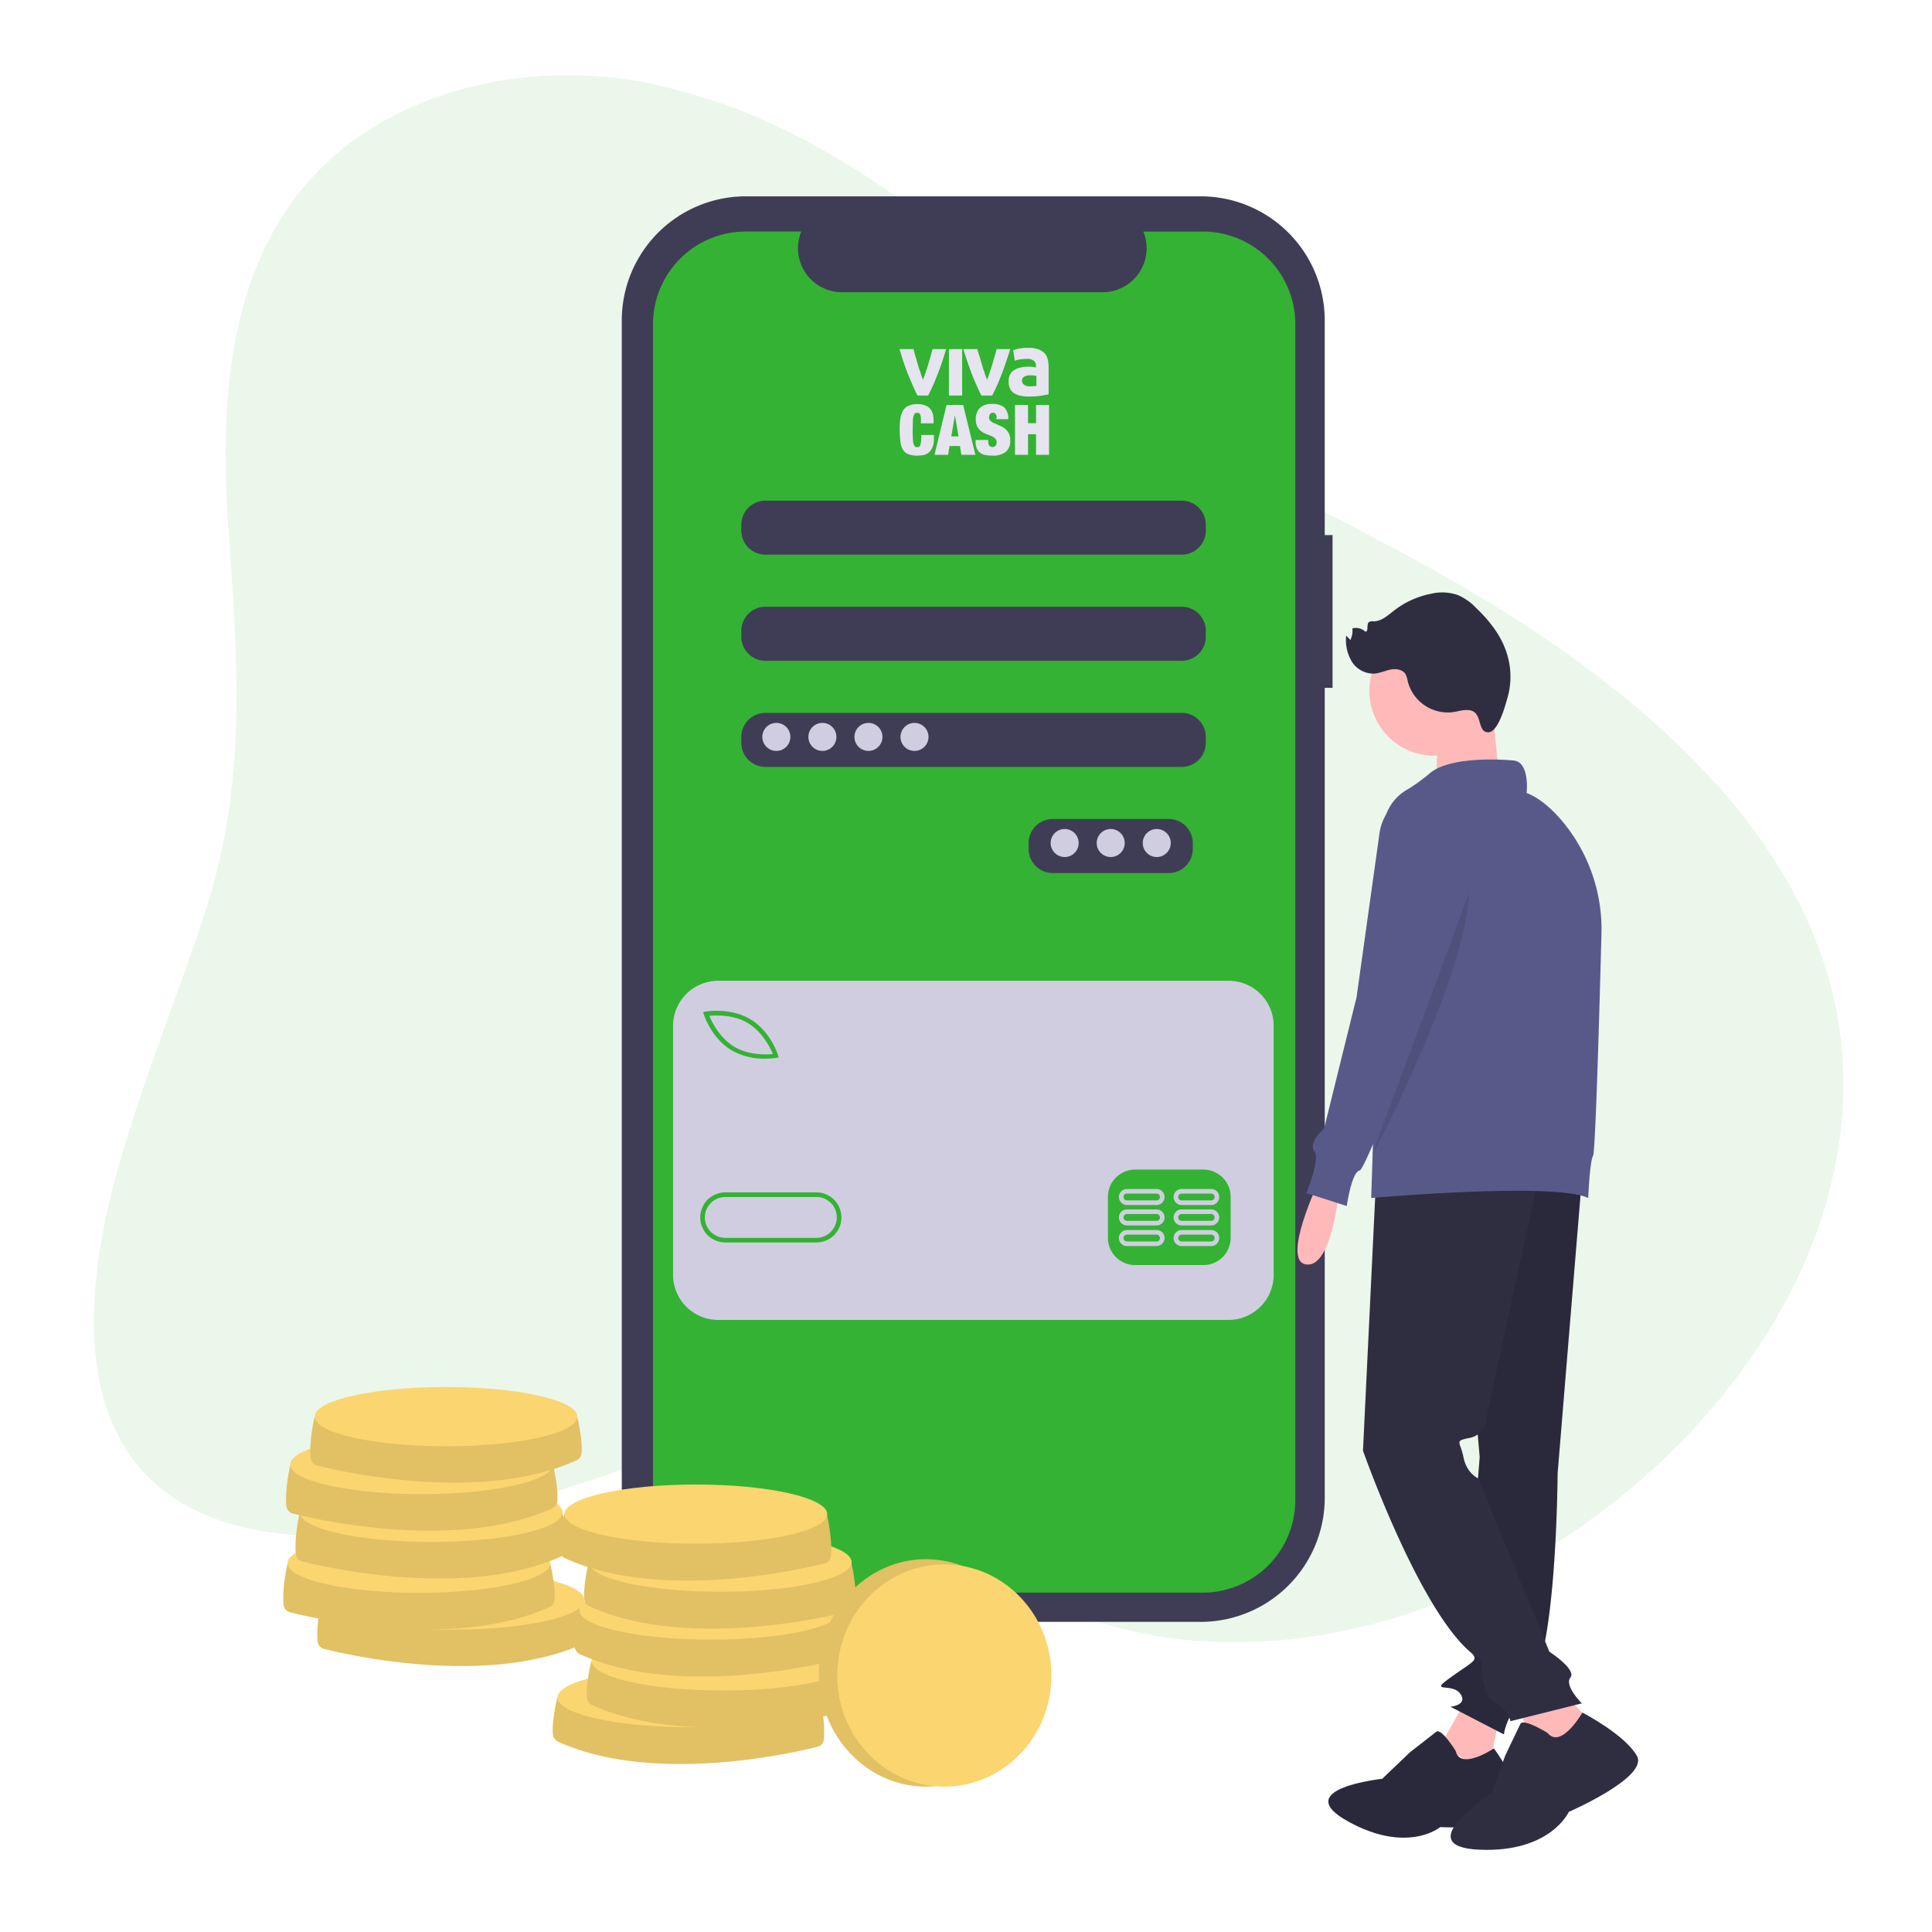 <svg xmlns="http://www.w3.org/2000/svg" width="588" height="588" viewBox="0 0 588 588"><defs><style>.a,.j{fill:none;}.b,.d{fill:#34b233;}.b,.i{opacity:0.1;}.c{fill:#3f3d56;}.e{fill:#d0cde1;}.f{fill:#e5e4ef;}.g{fill:#ffb9b9;}.h{fill:#2f2e41;}.j{stroke:#3f3d56;stroke-miterlimit:10;}.k{fill:#575a89;}.l{fill:#fbd56f;}</style></defs><g transform="translate(0.094 0.094)"><rect class="a" width="588" height="588" transform="translate(-0.094 -0.094)"/><path class="b" d="M238.049,46.051c48.87,17.367,86.468,55.573,126.137,88.235C390.327,155.674,420,169.2,449.5,185.228c75.012,40.949,148.134,102.981,125.527,191.4C556.438,450.3,469.6,521.165,381.065,513.792c-30.651-2.559-55.451-15.295-76.657-32.844-12.8-10.542-24.435-26.385-43.021-29.737-19.56-3.717-42.106,6.825-60.692,12.918-27.6,9.018-56.548,18.646-85.736,17.915-66.724-1.462-77.266-49.419-62.215-107,7.312-27.848,18.585-54.842,27.6-82.141,12.8-38.938,10.359-74.768,7.5-114.8-2.62-35.647-1.523-74.585,20.109-103.347,24.679-32.722,70.32-42.9,109.257-34.611C224.522,41.846,231.468,43.857,238.049,46.051Z" transform="translate(-18.255 -14.608)"/><g transform="translate(189.144 59.656)"><path class="c" d="M526.721,201h-2.377V135.68a37.774,37.774,0,0,0-37.78-37.78H348.18a37.774,37.774,0,0,0-37.78,37.78h0v358.3a37.773,37.773,0,0,0,37.78,37.78H486.565a37.774,37.774,0,0,0,37.78-37.78h0V247.5h2.377Z" transform="translate(-310.4 -97.9)"/><path class="d" d="M493.268,115.5H475.231a13.392,13.392,0,0,1-7.373,17.488,13.109,13.109,0,0,1-5.058.975H383.523a13.406,13.406,0,0,1-13.406-13.406,14.348,14.348,0,0,1,.975-5.058H354.213A28.19,28.19,0,0,0,326,143.713V501.527a28.19,28.19,0,0,0,28.213,28.213H493.268a28.19,28.19,0,0,0,28.213-28.213h0V143.713A28.152,28.152,0,0,0,493.268,115.5Zm-2.986,187.925a7.334,7.334,0,0,1-7.312,7.312H447.627a7.334,7.334,0,0,1-7.312-7.312V301.6a7.334,7.334,0,0,1,7.312-7.312H482.97a7.334,7.334,0,0,1,7.312,7.312Zm3.961-32.3a7.334,7.334,0,0,1-7.312,7.312H360.185a7.334,7.334,0,0,1-7.312-7.312V269.3a7.334,7.334,0,0,1,7.312-7.312H486.931a7.334,7.334,0,0,1,7.312,7.312Zm0-32.3a7.334,7.334,0,0,1-7.312,7.312H360.185a7.334,7.334,0,0,1-7.312-7.312v-1.828a7.334,7.334,0,0,1,7.312-7.312H486.931a7.334,7.334,0,0,1,7.312,7.312Zm0-32.3a7.334,7.334,0,0,1-7.312,7.312H360.185a7.334,7.334,0,0,1-7.312-7.312V204.71a7.334,7.334,0,0,1,7.312-7.312H486.931a7.334,7.334,0,0,1,7.312,7.312Z" transform="translate(-316.494 -104.775)"/><circle class="e" cx="4.265" cy="4.265" r="4.265" transform="translate(42.777 160.261)"/><circle class="e" cx="4.265" cy="4.265" r="4.265" transform="translate(56.792 160.261)"/><circle class="e" cx="4.265" cy="4.265" r="4.265" transform="translate(70.807 160.261)"/><circle class="e" cx="4.265" cy="4.265" r="4.265" transform="translate(84.822 160.261)"/><circle class="e" cx="4.265" cy="4.265" r="4.265" transform="translate(130.524 192.556)"/><circle class="e" cx="4.265" cy="4.265" r="4.265" transform="translate(144.539 192.556)"/><circle class="e" cx="4.265" cy="4.265" r="4.265" transform="translate(158.554 192.556)"/><path class="e" d="M365.921,509.389c-4.448-2.681-9.75-2.437-11.821-2.255.792,1.889,3.108,6.7,7.556,9.384s9.75,2.438,11.822,2.255C372.685,516.884,370.309,512.07,365.921,509.389Z" transform="translate(-327.471 -257.725)"/><path class="e" d="M385.841,597.7H358.115a6.215,6.215,0,1,0,0,12.431h27.726a6.242,6.242,0,0,0,6.215-6.215,6.164,6.164,0,0,0-6.215-6.215Z" transform="translate(-326.612 -293.144)"/><path class="e" d="M505.1,489.7H349.771A13.757,13.757,0,0,0,336,503.471h0v75.682a13.757,13.757,0,0,0,13.771,13.771H505.035a13.757,13.757,0,0,0,13.771-13.771h0V503.471A13.705,13.705,0,0,0,505.1,489.7Zm-159.164,9.384c.3-.061,7.556-1.28,13.589,2.316s8.348,10.6,8.409,10.907l.244.731-.792.122a20.672,20.672,0,0,1-3.351.244,19.968,19.968,0,0,1-10.237-2.559c-6.033-3.6-8.348-10.6-8.409-10.908l-.244-.731Zm33.7,70.259H351.9a7.617,7.617,0,0,1,0-15.234H379.63a7.617,7.617,0,0,1,0,15.234Zm126.076-1.4a8.3,8.3,0,0,1-8.287,8.287H476.639a8.3,8.3,0,0,1-8.287-8.287V555.449a8.3,8.3,0,0,1,8.287-8.287h20.779a8.3,8.3,0,0,1,8.287,8.287Z" transform="translate(-320.4 -250.954)"/><path class="e" d="M570.156,614.2h-9.018a2.437,2.437,0,0,0,0,4.875h9.018a2.445,2.445,0,0,0,2.437-2.437A2.406,2.406,0,0,0,570.156,614.2Zm0,3.473h-9.018a1.036,1.036,0,1,1,0-2.072h9.018a1.068,1.068,0,0,1,1.036,1.036A1.027,1.027,0,0,1,570.156,617.673Z" transform="translate(-407.397 -299.59)"/><path class="e" d="M597.456,614.2h-9.018a2.437,2.437,0,0,0,0,4.875h9.018a2.445,2.445,0,0,0,2.437-2.437,2.406,2.406,0,0,0-2.437-2.437Zm0,3.473h-9.018a1.036,1.036,0,1,1,0-2.072h9.018a1.036,1.036,0,1,1,0,2.072Z" transform="translate(-418.062 -299.59)"/><path class="e" d="M570.156,603.9h-9.018a2.437,2.437,0,1,0,0,4.875h9.018a2.437,2.437,0,1,0,0-4.875Zm0,3.473h-9.018a1.036,1.036,0,1,1,0-2.072h9.018a1.068,1.068,0,0,1,1.036,1.036A.992.992,0,0,1,570.156,607.373Z" transform="translate(-407.397 -295.566)"/><path class="e" d="M597.456,603.9h-9.018a2.437,2.437,0,1,0,0,4.875h9.018a2.437,2.437,0,1,0,0-4.875Zm0,3.473h-9.018a1.036,1.036,0,1,1,0-2.072h9.018a1.068,1.068,0,0,1,1.036,1.036,1.027,1.027,0,0,1-1.036,1.036Z" transform="translate(-418.062 -295.566)"/><path class="e" d="M570.156,593.7h-9.018a2.437,2.437,0,0,0,0,4.875h9.018a2.437,2.437,0,0,0,0-4.875Zm0,3.473h-9.018a1.036,1.036,0,1,1,0-2.072h9.018a1.068,1.068,0,0,1,1.036,1.036A1.027,1.027,0,0,1,570.156,597.173Z" transform="translate(-407.397 -291.582)"/><path class="e" d="M597.456,593.7h-9.018a2.437,2.437,0,0,0,0,4.875h9.018a2.437,2.437,0,0,0,0-4.875Zm0,3.473h-9.018a1.036,1.036,0,1,1,0-2.072h9.018a1.036,1.036,0,1,1,0,2.072Z" transform="translate(-418.062 -291.582)"/><g transform="translate(84.518 46.128)"><path class="f" d="M454.584,188.337c-.914-1.767-1.828-3.9-2.8-6.276s-1.828-5-2.681-7.861h4.266c.183.731.366,1.462.609,2.255s.487,1.645.731,2.5.487,1.645.792,2.437a14.277,14.277,0,0,0,.792,2.133c.244-.67.487-1.341.731-2.133s.548-1.584.792-2.437.487-1.645.731-2.5c.244-.792.427-1.584.609-2.255H463.3c-.853,2.864-1.706,5.484-2.681,7.861a63.206,63.206,0,0,1-2.8,6.276Z" transform="translate(-449.1 -173.834)"/><path class="f" d="M477.822,188.337H473.8V174.2h4.022Z" transform="translate(-458.749 -173.834)"/><path class="f" d="M486.484,188.337c-.914-1.767-1.828-3.9-2.8-6.276-.914-2.376-1.828-5-2.681-7.861h4.265a18.555,18.555,0,0,0,.67,2.255c.244.792.487,1.645.731,2.5s.487,1.645.792,2.437a14.277,14.277,0,0,0,.792,2.133c.244-.67.487-1.341.731-2.133s.548-1.584.792-2.437.487-1.645.731-2.5c.244-.792.427-1.584.609-2.255h4.144c-.853,2.864-1.767,5.484-2.681,7.861a63.2,63.2,0,0,1-2.8,6.276Z" transform="translate(-461.562 -173.834)"/><path class="f" d="M509.693,173.6a8.018,8.018,0,0,1,2.925.427,4.518,4.518,0,0,1,1.889,1.158,3.8,3.8,0,0,1,.975,1.828,9.75,9.75,0,0,1,.3,2.376v8.348c-.609.122-1.4.244-2.377.427a21.426,21.426,0,0,1-3.717.244,10.531,10.531,0,0,1-2.5-.244,6.238,6.238,0,0,1-1.95-.792,3.17,3.17,0,0,1-1.219-1.462,4.864,4.864,0,0,1-.427-2.194,4.165,4.165,0,0,1,.487-2.072,3.161,3.161,0,0,1,1.341-1.341,5.092,5.092,0,0,1,1.889-.731,9.138,9.138,0,0,1,2.255-.244,10.327,10.327,0,0,1,1.4.061,9.557,9.557,0,0,1,.975.183v-.366a2.206,2.206,0,0,0-.609-1.645,2.977,2.977,0,0,0-2.133-.609c-.67,0-1.341.061-2.011.122a9.938,9.938,0,0,0-1.706.427L505,174.27c.244-.061.487-.122.853-.244.366-.061.731-.183,1.158-.244l1.28-.183Zm.366,11.7a7.376,7.376,0,0,0,1.158-.061c.366,0,.67-.061.853-.061v-3.047c-.183-.061-.427-.061-.731-.122a4.61,4.61,0,0,0-.914-.061,5.574,5.574,0,0,0-1.036.061,3.492,3.492,0,0,0-.853.244,2.386,2.386,0,0,0-.609.487,1.729,1.729,0,0,0-.244.792,1.455,1.455,0,0,0,.609,1.28A2.65,2.65,0,0,0,510.059,185.3Z" transform="translate(-470.39 -173.6)"/><g transform="translate(0.061 17.062)"><path class="f" d="M455.415,204.808a.906.906,0,0,0-.853-.487.971.971,0,0,0-.731.244,1.846,1.846,0,0,0-.427.853,5.654,5.654,0,0,0-.183,1.584c0,.67-.061,1.523-.061,2.559s0,1.889.061,2.559a5.366,5.366,0,0,0,.183,1.584,1.845,1.845,0,0,0,.427.853.971.971,0,0,0,.731.244,1.03,1.03,0,0,0,.609-.183.877.877,0,0,0,.366-.609c.061-.3.122-.67.183-1.158a15.436,15.436,0,0,0,.061-1.767h3.839v1.1a6.553,6.553,0,0,1-.427,2.62,4.554,4.554,0,0,1-1.1,1.584,3.889,3.889,0,0,1-1.584.792,9.462,9.462,0,0,1-1.889.183,7.2,7.2,0,0,1-2.742-.427,3.014,3.014,0,0,1-1.645-1.341,5.483,5.483,0,0,1-.792-2.437,28.585,28.585,0,0,1-.244-3.6,20.682,20.682,0,0,1,.244-3.656,6,6,0,0,1,.914-2.437,3.388,3.388,0,0,1,1.706-1.341,6.241,6.241,0,0,1,2.559-.427,6.02,6.02,0,0,1,2.255.366,3.868,3.868,0,0,1,1.523.975,4.127,4.127,0,0,1,.853,1.523,7,7,0,0,1,.244,2.011v.975h-3.839V206.7A4.3,4.3,0,0,0,455.415,204.808Z" transform="translate(-449.2 -201.639)"/><path class="f" d="M475.314,202.1l3.717,15.173h-4.265l-.427-2.681H471.17l-.427,2.681H466.6l3.656-15.173Zm-2.5,3.108-1.1,6.459h2.194l-1.1-6.459Z" transform="translate(-455.997 -201.795)"/><path class="f" d="M493.559,205.926a2.334,2.334,0,0,0-.3-1.158.972.972,0,0,0-.853-.487.962.962,0,0,0-.914.427,1.814,1.814,0,0,0-.3.914,1.467,1.467,0,0,0,.487,1.158,3.42,3.42,0,0,0,1.219.731c.487.183.975.427,1.523.67a6.155,6.155,0,0,1,1.523.853,4.6,4.6,0,0,1,1.219,1.4,4.758,4.758,0,0,1,.487,2.255,4.246,4.246,0,0,1-1.4,3.534,6.327,6.327,0,0,1-4.022,1.1,12.283,12.283,0,0,1-2.194-.183,3.46,3.46,0,0,1-1.584-.731,2.889,2.889,0,0,1-.975-1.28,4.941,4.941,0,0,1-.366-2.011v-.548h3.839v.366a2.147,2.147,0,0,0,.366,1.4,1.24,1.24,0,0,0,.914.366,1.136,1.136,0,0,0,.975-.427,1.5,1.5,0,0,0,.3-1.036,1.467,1.467,0,0,0-.487-1.158,3.146,3.146,0,0,0-1.158-.731c-.487-.183-.975-.427-1.523-.609a5.4,5.4,0,0,1-1.523-.853,4.1,4.1,0,0,1-1.158-1.341,4.5,4.5,0,0,1-.487-2.194,4.871,4.871,0,0,1,1.219-3.534A5.145,5.145,0,0,1,492.1,201.6a5.487,5.487,0,0,1,3.778,1.1,4.665,4.665,0,0,1,1.158,3.534h-3.717v-.3Z" transform="translate(-464.005 -201.6)"/><path class="f" d="M510.761,202.1v5.545H513.2V202.1h3.961v15.173H513.2V211h-2.437v6.276H506.8V202.1Z" transform="translate(-471.701 -201.795)"/></g></g></g><g transform="translate(394.785 180.224)"><path class="g" d="M654.532,589.3s-11.821,24.679-3.961,25.654,9.872-22.181,9.872-22.181Z" transform="translate(-647.873 -410.431)"/><path class="g" d="M727.361,848.3,719.5,862.254l14.259,8.958,3.412-16.514Z" transform="translate(-675.854 -511.608)"/><path class="h" d="M702.061,870.559s-4.326-7.069-5.911-5.85-8.044,6.276-8.044,6.276l-8.409,8.043s-28.457,2.986-10.359,12.979,28.03,1.706,28.03,1.706,25.288,1.341,24.923-5.728c-.427-7.068-8.592-18.22-8.592-18.22S703.463,876.653,702.061,870.559Z" transform="translate(-653.906 -517.963)"/><path class="i" d="M702.061,870.559s-4.326-7.069-5.911-5.85-8.044,6.276-8.044,6.276l-8.409,8.043s-28.457,2.986-10.359,12.979,28.03,1.706,28.03,1.706,25.288,1.341,24.923-5.728c-.427-7.068-8.592-18.22-8.592-18.22S703.463,876.653,702.061,870.559Z" transform="translate(-653.906 -517.963)"/><path class="h" d="M762.445,581.439l-7.373,89.514s-.244,53.5-8.165,63.86-8.165,15.539-8.165,15.539l-16.27-8.409s5.423-.487,2.986-3.961-9.872,0-2.986-4.936,8.409-5.119,6.642-7.251a11.626,11.626,0,0,1-2.194-4.631l4.448-55.208L722.959,569.8Z" transform="translate(-675.9 -402.813)"/><path class="i" d="M762.445,581.439l-7.373,89.514s-.244,53.5-8.165,63.86-8.165,15.539-8.165,15.539l-16.27-8.409s5.423-.487,2.986-3.961-9.872,0-2.986-4.936,8.409-5.119,6.642-7.251a11.626,11.626,0,0,1-2.194-4.631l4.448-55.208L722.959,569.8Z" transform="translate(-675.9 -402.813)"/><path class="j" d="M771.3,866.1" transform="translate(-696.089 -518.561)"/><path class="g" d="M756.7,847.011l6.886,18.22,19.743-7.373L771.02,845Z" transform="translate(-690.386 -510.319)"/><path class="h" d="M753.891,861.415s-7.373-4.631-8.287-2.742c-.914,1.828-4.631,9.689-4.631,9.689l-4.144,11.517s-25.349,16.148-3.656,17.062c21.632.914,27.177-11.517,27.177-11.517s24.435-10.6,20.718-17.062c-3.656-6.459-16.574-13.162-16.574-13.162S758.035,866.473,753.891,861.415Z" transform="translate(-677.767 -514.303)"/><path class="h" d="M684.561,587.737,680.6,670.061s19.256,54.72,36.013,63.617c0,0,0,10.846,3.961,12.8a9.914,9.914,0,0,1,4.936,5.911l21.693-5.423s-5.423-5.423-3.473-7.861-6.4-7.861-6.4-7.861l-21.693-52.77s-3.473-1.462-4.448-6.4-2.986-4.936,1.95-5.911a6.113,6.113,0,0,0,4.936-5.911l16.27-74.951Z" transform="translate(-660.658 -408.868)"/><circle class="g" cx="19.743" cy="19.743" r="19.743" transform="translate(21.892 10.199)"/><path class="g" d="M733.888,347s1.462,25.166,3.473,27.6c1.95,2.437-20.718,1.95-20.718,1.95s1.462-21.206,0-23.155C715.12,351.387,733.888,347,733.888,347Z" transform="translate(-674.704 -315.778)"/><path class="k" d="M728.086,379.5s-18.768-1.95-25.654,3.961a48.128,48.128,0,0,1-7.068,5.058,14.519,14.519,0,0,0-7.008,12L684.7,512.647s55.7-4.936,66.054,0c0,0,.487-11.334,1.462-12.8.731-1.1,1.95-44.117,2.559-67.334a51.3,51.3,0,0,0-12.918-35.708c-2.986-3.29-6.337-6.094-9.872-7.434C732.047,389.374,733.022,379.99,728.086,379.5Z" transform="translate(-662.26 -328.354)"/><path class="k" d="M685.327,395.817h0A14.711,14.711,0,0,0,674.6,407.883l-7.008,50.089-9.872,39.913s-4.936,4.448-2.986,6.886-2.437,12.8-2.437,12.8l12.309,3.961s1.462-10.359,3.961-10.847c2.194-.427,26.446-65.2,32.3-80.922.792-2.194,1.28-3.412,1.28-3.412S701.109,393.38,685.327,395.817Z" transform="translate(-649.603 -334.798)"/><path class="i" d="M714.458,445.7,684.6,526.379C684.661,526.379,713.483,471.841,714.458,445.7Z" transform="translate(-662.22 -354.334)"/><path class="h" d="M709.26,331.554c-1.645-.122-3.291.487-4.936.67a12.6,12.6,0,0,1-13.406-9.323,9.61,9.61,0,0,0-.67-2.255c-.914-1.462-2.986-1.767-4.692-1.4s-3.352,1.158-5.058,1.219a7.819,7.819,0,0,1-6.7-3.778,12.884,12.884,0,0,1-1.645-7.8l1.28,1.341a6.421,6.421,0,0,0,.609-3.534,4.138,4.138,0,0,1,3.9.975c1.158.122.3-2.133,1.1-2.864a1.89,1.89,0,0,1,1.4-.244c2.437,0,4.387-1.828,6.276-3.291a26.748,26.748,0,0,1,11.273-5.119,14.507,14.507,0,0,1,8.226.427,16.853,16.853,0,0,1,5.545,3.961c4.083,3.9,7.678,8.47,9.323,13.893a23.251,23.251,0,0,1,.122,13.528c-.67,2.316-2.742,10.176-5.728,10.359C711.7,338.379,714.013,331.8,709.26,331.554Z" transform="translate(-657.327 -295.762)"/></g><g transform="translate(96.477 477.857)"><path class="l" d="M163.429,800.462l-3.778-2.133s-1.767,7.434-1.219,12.675a2.6,2.6,0,0,0,1.95,2.255c8.714,2.194,50.333,11.4,78.972-1.584a2.589,2.589,0,0,0,1.523-2.133c.366-3.23-.914-9.932-1.4-11.273C238.5,795.526,163.429,800.462,163.429,800.462Z" transform="translate(-158.327 -789.372)"/><path class="i" d="M163.429,800.462l-3.778-2.133s-1.767,7.434-1.219,12.675a2.6,2.6,0,0,0,1.95,2.255c8.714,2.194,50.333,11.4,78.972-1.584a2.589,2.589,0,0,0,1.523-2.133c.366-3.23-.914-9.932-1.4-11.273C238.5,795.526,163.429,800.462,163.429,800.462Z" transform="translate(-158.327 -789.372)"/><ellipse class="l" cx="39.974" cy="9.018" rx="39.974" ry="9.018" transform="translate(1.324)"/></g><g transform="translate(86.118 466.644)"><path class="l" d="M146.429,782.162l-3.778-2.133s-1.767,7.434-1.219,12.675a2.6,2.6,0,0,0,1.95,2.255c8.714,2.194,50.333,11.395,78.972-1.584a2.589,2.589,0,0,0,1.523-2.133c.366-3.23-.914-9.932-1.4-11.273C221.5,777.226,146.429,782.162,146.429,782.162Z" transform="translate(-141.327 -771.011)"/><path class="i" d="M146.429,782.162l-3.778-2.133s-1.767,7.434-1.219,12.675a2.6,2.6,0,0,0,1.95,2.255c8.714,2.194,50.333,11.395,78.972-1.584a2.589,2.589,0,0,0,1.523-2.133c.366-3.23-.914-9.932-1.4-11.273C221.5,777.226,146.429,782.162,146.429,782.162Z" transform="translate(-141.327 -771.011)"/><ellipse class="l" cx="39.974" cy="9.018" rx="39.974" ry="9.018" transform="translate(1.324)"/></g><g transform="translate(89.835 451.167)"><path class="l" d="M152.529,756.762l-3.778-2.133s-1.767,7.434-1.219,12.675a2.6,2.6,0,0,0,1.95,2.255c8.714,2.194,50.333,11.395,78.972-1.584a2.589,2.589,0,0,0,1.523-2.133c.366-3.23-.914-9.932-1.4-11.273C227.6,751.826,152.529,756.762,152.529,756.762Z" transform="translate(-147.427 -745.611)"/><path class="i" d="M152.529,756.762l-3.778-2.133s-1.767,7.434-1.219,12.675a2.6,2.6,0,0,0,1.95,2.255c8.714,2.194,50.333,11.395,78.972-1.584a2.589,2.589,0,0,0,1.523-2.133c.366-3.23-.914-9.932-1.4-11.273C227.6,751.826,152.529,756.762,152.529,756.762Z" transform="translate(-147.427 -745.611)"/><ellipse class="l" cx="39.974" cy="9.018" rx="39.974" ry="9.018" transform="translate(1.324)"/></g><g transform="translate(86.971 436.603)"><path class="l" d="M147.829,732.862l-3.778-2.133s-1.767,7.434-1.219,12.675a2.6,2.6,0,0,0,1.95,2.255c8.714,2.194,50.333,11.395,78.973-1.584a2.59,2.59,0,0,0,1.523-2.133c.366-3.23-.914-9.932-1.4-11.273C222.841,727.926,147.829,732.862,147.829,732.862Z" transform="translate(-142.727 -721.711)"/><path class="i" d="M147.829,732.862l-3.778-2.133s-1.767,7.434-1.219,12.675a2.6,2.6,0,0,0,1.95,2.255c8.714,2.194,50.333,11.395,78.973-1.584a2.59,2.59,0,0,0,1.523-2.133c.366-3.23-.914-9.932-1.4-11.273C222.841,727.926,147.829,732.862,147.829,732.862Z" transform="translate(-142.727 -721.711)"/><ellipse class="l" cx="39.974" cy="9.018" rx="39.974" ry="9.018" transform="translate(1.263)"/></g><g transform="translate(94.345 422.04)"><path class="l" d="M159.929,708.862l-3.778-2.133s-1.767,7.434-1.219,12.675a2.6,2.6,0,0,0,1.95,2.255c8.714,2.194,50.333,11.395,78.972-1.584a2.589,2.589,0,0,0,1.523-2.133c.366-3.23-.914-9.932-1.4-11.273C235,703.926,159.929,708.862,159.929,708.862Z" transform="translate(-154.827 -697.772)"/><path class="i" d="M159.929,708.862l-3.778-2.133s-1.767,7.434-1.219,12.675a2.6,2.6,0,0,0,1.95,2.255c8.714,2.194,50.333,11.395,78.972-1.584a2.589,2.589,0,0,0,1.523-2.133c.366-3.23-.914-9.932-1.4-11.273C235,703.926,159.929,708.862,159.929,708.862Z" transform="translate(-154.827 -697.772)"/><ellipse class="l" cx="39.974" cy="9.018" rx="39.974" ry="9.018" transform="translate(1.324)"/></g><g transform="translate(168.117 507.532)"><path class="l" d="M277.36,847.148c-.487,1.28-1.767,7.983-1.4,11.273a2.771,2.771,0,0,0,1.523,2.133c28.64,13.04,70.259,3.778,78.973,1.584a2.459,2.459,0,0,0,1.95-2.255c.609-5.3-1.219-12.675-1.219-12.675l-3.778,2.133C353.469,849.281,278.457,844.345,277.36,847.148Z" transform="translate(-275.894 -838.13)"/><path class="i" d="M277.36,847.148c-.487,1.28-1.767,7.983-1.4,11.273a2.771,2.771,0,0,0,1.523,2.133c28.64,13.04,70.259,3.778,78.973,1.584a2.459,2.459,0,0,0,1.95-2.255c.609-5.3-1.219-12.675-1.219-12.675l-3.778,2.133C353.469,849.281,278.457,844.345,277.36,847.148Z" transform="translate(-275.894 -838.13)"/><ellipse class="l" cx="39.974" cy="9.018" rx="39.974" ry="9.018" transform="translate(1.466)"/></g><g transform="translate(178.476 496.381)"><path class="l" d="M294.36,828.848c-.487,1.28-1.767,7.983-1.4,11.273a2.772,2.772,0,0,0,1.523,2.133c28.64,13.04,70.259,3.778,78.973,1.584a2.459,2.459,0,0,0,1.95-2.255c.609-5.3-1.219-12.675-1.219-12.675l-3.778,2.133C370.469,830.981,295.457,826.045,294.36,828.848Z" transform="translate(-292.894 -819.83)"/><path class="i" d="M294.36,828.848c-.487,1.28-1.767,7.983-1.4,11.273a2.772,2.772,0,0,0,1.523,2.133c28.64,13.04,70.259,3.778,78.973,1.584a2.459,2.459,0,0,0,1.95-2.255c.609-5.3-1.219-12.675-1.219-12.675l-3.778,2.133C370.469,830.981,295.457,826.045,294.36,828.848Z" transform="translate(-292.894 -819.83)"/><ellipse class="l" cx="39.974" cy="9.018" rx="39.974" ry="9.018" transform="translate(1.466)"/></g><g transform="translate(174.759 480.903)"><path class="l" d="M288.26,803.448c-.487,1.28-1.767,7.983-1.4,11.273a2.771,2.771,0,0,0,1.523,2.133c28.64,13.04,70.259,3.778,78.973,1.584a2.459,2.459,0,0,0,1.95-2.255c.609-5.3-1.219-12.675-1.219-12.675l-3.778,2.133C364.368,805.581,289.357,800.645,288.26,803.448Z" transform="translate(-286.794 -794.43)"/><path class="i" d="M288.26,803.448c-.487,1.28-1.767,7.983-1.4,11.273a2.771,2.771,0,0,0,1.523,2.133c28.64,13.04,70.259,3.778,78.973,1.584a2.459,2.459,0,0,0,1.95-2.255c.609-5.3-1.219-12.675-1.219-12.675l-3.778,2.133C364.368,805.581,289.357,800.645,288.26,803.448Z" transform="translate(-286.794 -794.43)"/><ellipse class="l" cx="39.974" cy="9.018" rx="39.974" ry="9.018" transform="translate(1.466)"/></g><g transform="translate(177.684 466.34)"><path class="l" d="M293.06,779.544c-.487,1.28-1.767,7.983-1.4,11.273a2.771,2.771,0,0,0,1.523,2.133c28.64,13.04,70.259,3.778,78.973,1.584a2.459,2.459,0,0,0,1.95-2.255c.609-5.3-1.219-12.674-1.219-12.674l-3.778,2.133C369.169,781.616,294.1,776.741,293.06,779.544Z" transform="translate(-291.594 -770.525)"/><path class="i" d="M293.06,779.544c-.487,1.28-1.767,7.983-1.4,11.273a2.771,2.771,0,0,0,1.523,2.133c28.64,13.04,70.259,3.778,78.973,1.584a2.459,2.459,0,0,0,1.95-2.255c.609-5.3-1.219-12.674-1.219-12.674l-3.778,2.133C369.169,781.616,294.1,776.741,293.06,779.544Z" transform="translate(-291.594 -770.525)"/><ellipse class="l" cx="39.974" cy="9.018" rx="39.974" ry="9.018" transform="translate(1.466)"/></g><g transform="translate(170.25 451.715)"><path class="l" d="M280.86,755.548c-.487,1.28-1.767,7.983-1.4,11.273a2.771,2.771,0,0,0,1.523,2.133c28.64,13.04,70.259,3.778,78.972,1.584a2.459,2.459,0,0,0,1.95-2.255c.609-5.3-1.219-12.675-1.219-12.675l-3.778,2.133C356.968,757.681,281.957,752.745,280.86,755.548Z" transform="translate(-279.394 -746.53)"/><path class="i" d="M280.86,755.548c-.487,1.28-1.767,7.983-1.4,11.273a2.771,2.771,0,0,0,1.523,2.133c28.64,13.04,70.259,3.778,78.972,1.584a2.459,2.459,0,0,0,1.95-2.255c.609-5.3-1.219-12.675-1.219-12.675l-3.778,2.133C356.968,757.681,281.957,752.745,280.86,755.548Z" transform="translate(-279.394 -746.53)"/><ellipse class="l" cx="39.974" cy="9.018" rx="39.974" ry="9.018" transform="translate(1.466)"/></g><g transform="translate(249.105 474.444)"><ellipse class="l" cx="32.601" cy="34.611" rx="32.601" ry="34.611"/><ellipse class="i" cx="32.601" cy="34.611" rx="32.601" ry="34.611"/><ellipse class="l" cx="32.601" cy="33.819" rx="32.601" ry="33.819" transform="translate(5.606 1.584)"/></g></g></svg>